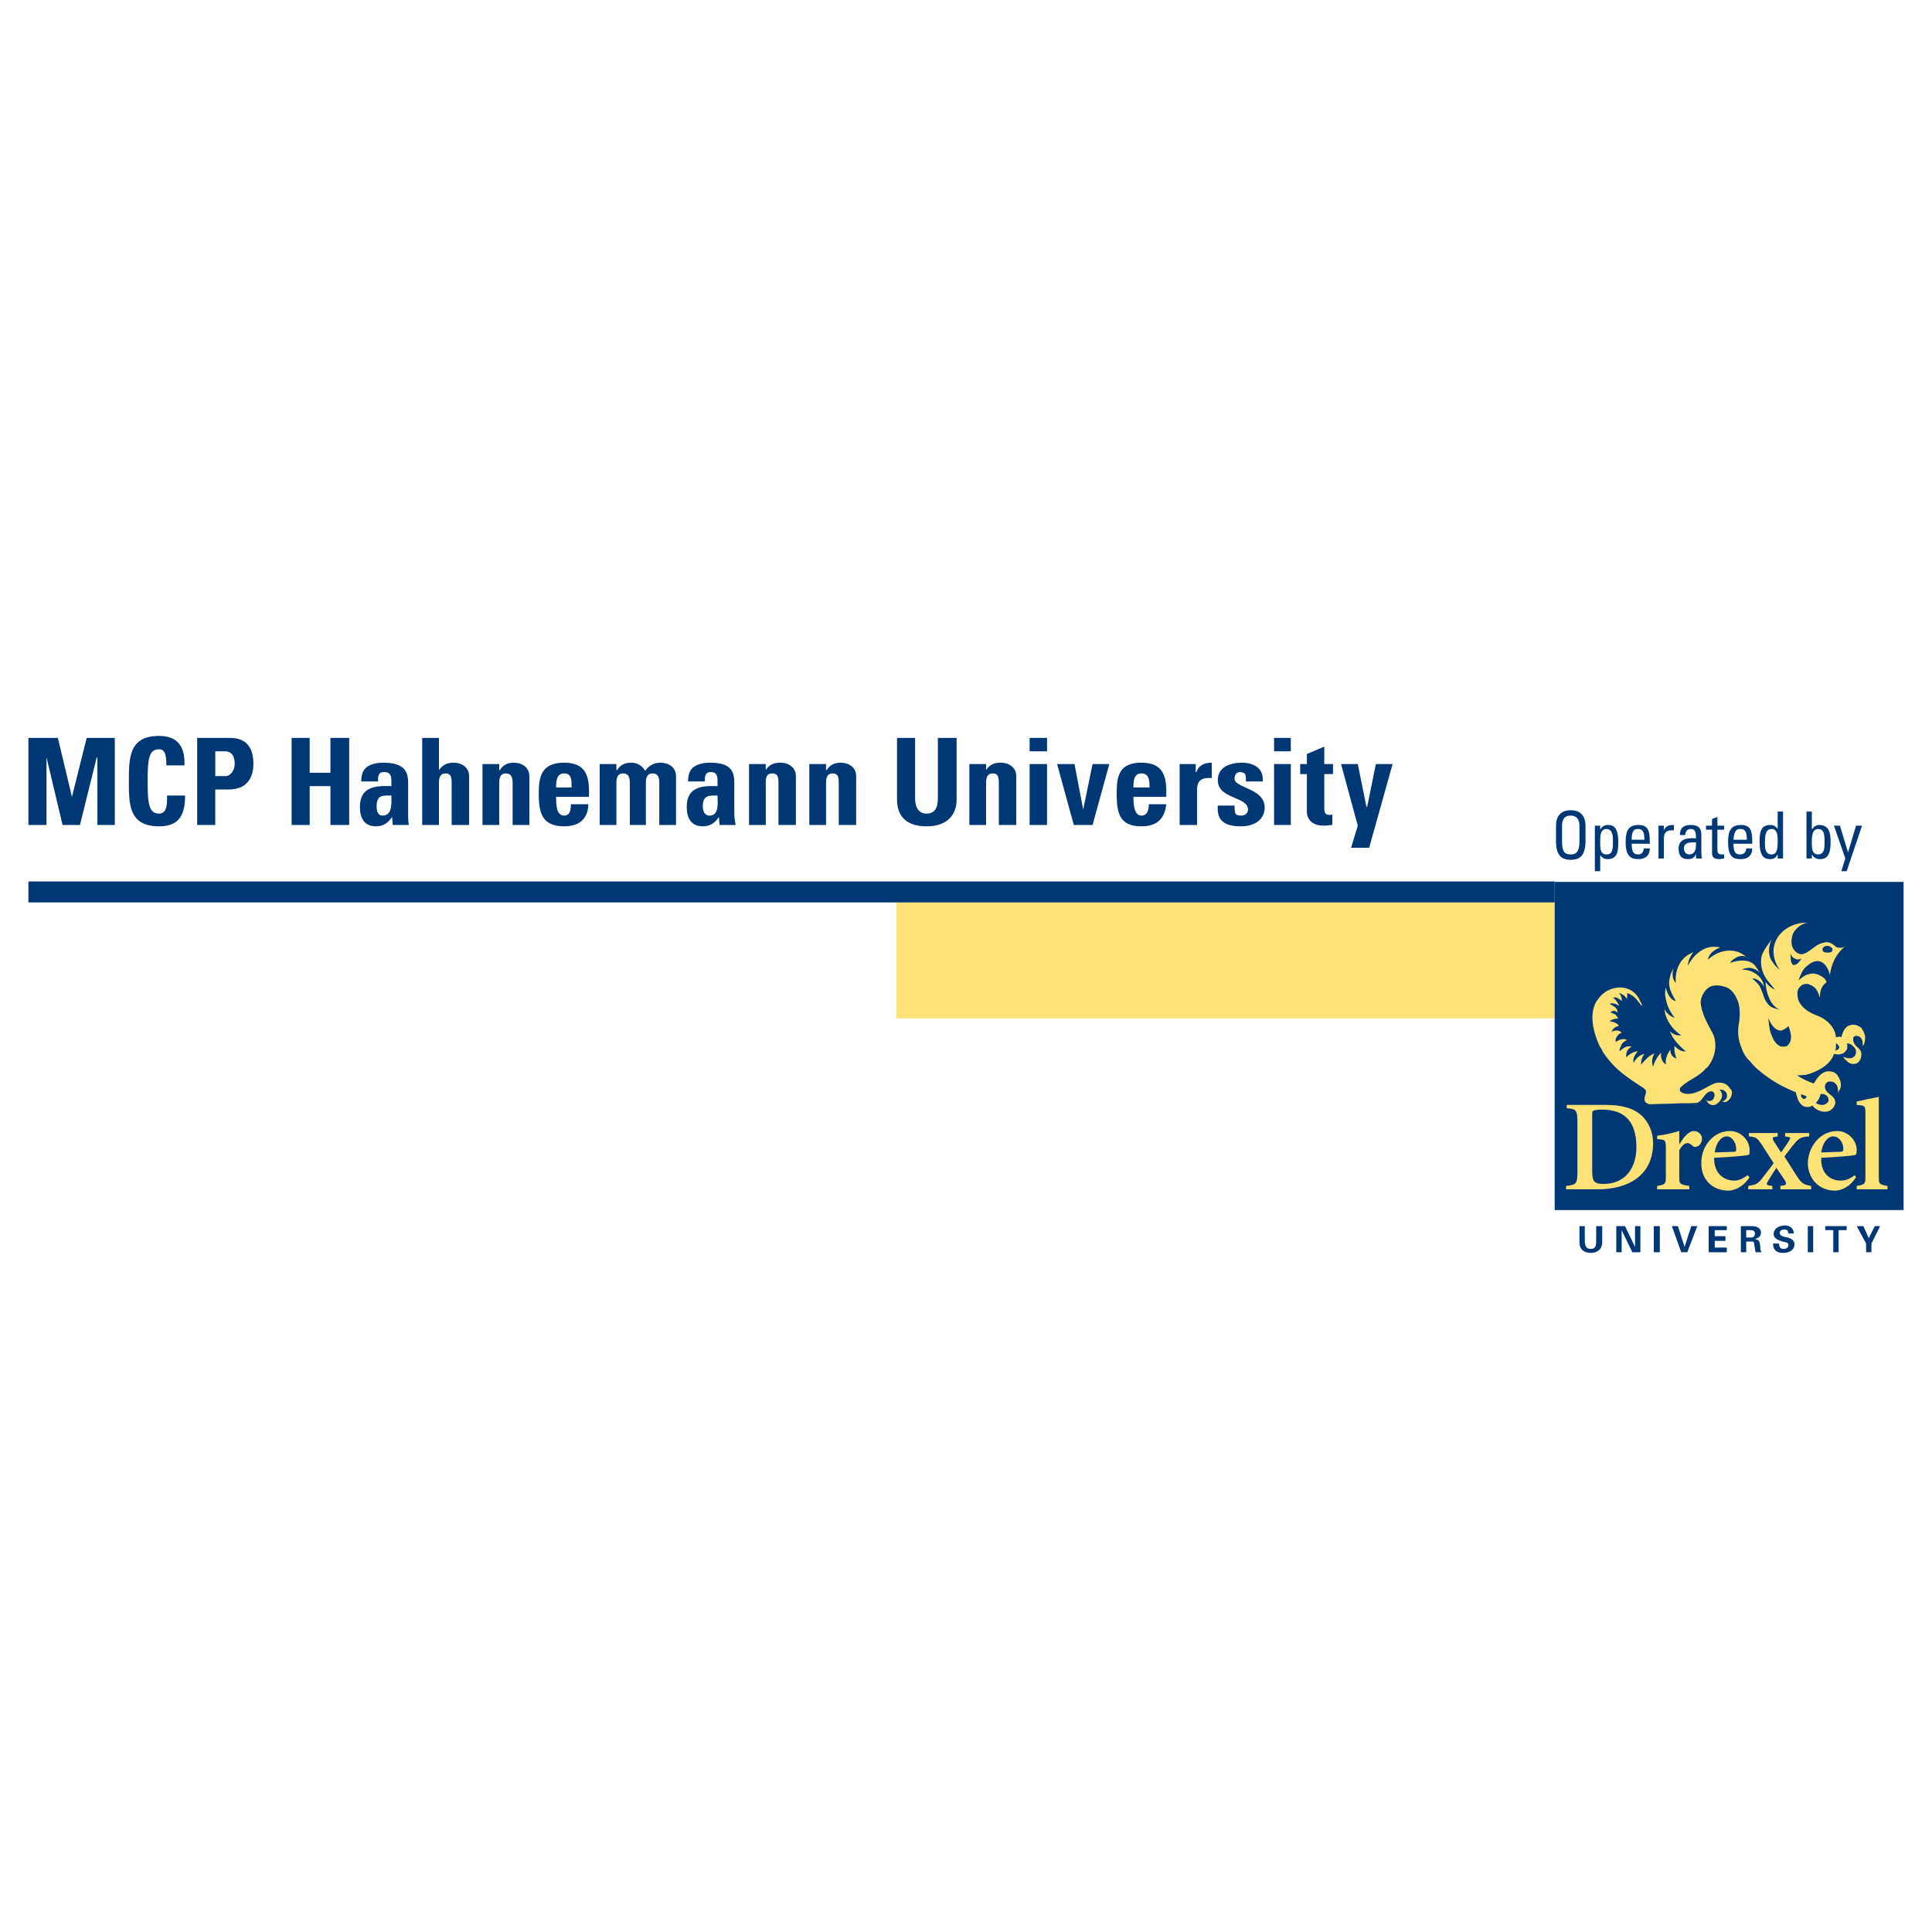 <?xml version="1.0" encoding="utf-8"?>
<!-- Generator: Adobe Illustrator 13.0.0, SVG Export Plug-In . SVG Version: 6.00 Build 14948)  -->
<!DOCTYPE svg PUBLIC "-//W3C//DTD SVG 1.0//EN" "http://www.w3.org/TR/2001/REC-SVG-20010904/DTD/svg10.dtd">
<svg version="1.0" id="Layer_1" xmlns="http://www.w3.org/2000/svg" xmlns:xlink="http://www.w3.org/1999/xlink" x="0px" y="0px"
	 width="192.756px" height="192.756px" viewBox="0 0 192.756 192.756" enable-background="new 0 0 192.756 192.756"
	 xml:space="preserve">
<g>
	<polygon fill-rule="evenodd" clip-rule="evenodd" fill="#FFFFFF" points="0,0 192.756,0 192.756,192.756 0,192.756 0,0 	"/>
	<polygon fill="#FFE275" points="89.429,89.073 155.11,89.073 155.11,101.602 89.429,101.602 89.429,89.073 	"/>
	<polygon fill="#003876" points="2.834,87.945 155.11,87.945 155.11,90.034 2.834,90.034 2.834,87.945 	"/>
	<polygon fill-rule="evenodd" clip-rule="evenodd" fill="#003876" points="155.11,87.987 189.921,87.987 189.921,120.727 
		155.11,120.727 155.11,87.987 	"/>
	<path fill-rule="evenodd" clip-rule="evenodd" fill="#FFE275" d="M187.449,109.436c-0.668,0.133-1.671,0.334-2.205,0.467v0.334
		c0.802,0.068,0.868,0.068,0.868,0.803v6.414c0,0.668-0.066,0.734-0.868,0.869v0.334h3.073v-0.334
		c-0.802-0.135-0.868-0.201-0.868-0.869V109.436L187.449,109.436z M181.703,114.98c0.134-1.002,0.668-1.604,1.202-1.604
		c0.602,0,1.003,0.668,1.003,1.203c0,0.268-0.067,0.334-0.268,0.334L181.703,114.98L181.703,114.98z M185.044,117.252
		c-0.535,0.402-0.936,0.535-1.403,0.535c-1.002,0-2.005-0.668-1.938-2.271c1.403-0.066,3.073-0.201,3.273-0.268
		c0.201,0,0.268-0.066,0.268-0.535c0-0.934-0.868-1.869-1.938-1.869c-1.737,0-2.94,1.604-2.94,3.273
		c0.067,1.471,1.069,2.672,2.74,2.672c0.4,0,1.336-0.199,2.071-1.336L185.044,117.252L185.044,117.252z M178.095,113.043v0.334
		l0.334,0.068c0.268,0,0.2,0.133,0,0.467s-0.468,0.668-0.735,1.068l-0.734-1.135c-0.134-0.268-0.134-0.4,0.066-0.4l0.335-0.068
		v-0.334h-2.874v0.334c0.735,0.068,0.803,0.135,1.27,0.803l1.203,1.871c-0.401,0.533-0.802,1.068-1.069,1.402
		c-0.534,0.734-0.734,0.734-1.47,0.869v0.334h2.405v-0.334l-0.4-0.066c-0.201-0.068-0.201-0.135,0-0.469
		c0.267-0.467,0.534-0.869,0.802-1.27l0.868,1.27c0.134,0.268,0.134,0.4-0.066,0.469l-0.401,0.066v0.334h3.073v-0.334
		c-0.668-0.135-0.868-0.135-1.403-0.936l-1.269-2.004c0.468-0.602,0.802-1.07,0.936-1.203c0.534-0.668,0.734-0.734,1.536-0.803
		v-0.334H178.095L178.095,113.043z M171.079,114.98c0.134-1.002,0.668-1.604,1.202-1.604c0.535,0,0.936,0.668,0.936,1.203
		c0,0.268,0,0.334-0.2,0.334L171.079,114.98L171.079,114.98z M174.354,117.252c-0.535,0.402-0.936,0.535-1.337,0.535
		c-1.002,0-2.004-0.668-2.004-2.271c1.402-0.066,3.073-0.201,3.273-0.268c0.268,0,0.268-0.066,0.268-0.535
		c0-0.934-0.869-1.869-1.938-1.869c-1.737,0-2.94,1.604-2.874,3.273c0,1.471,1.003,2.672,2.74,2.672
		c0.334,0,1.336-0.199,2.071-1.336L174.354,117.252L174.354,117.252z M167.538,112.844c-0.668,0.199-1.537,0.4-2.205,0.467v0.334
		c0.802,0.066,0.868,0.066,0.868,0.869v2.939c0,0.668-0.066,0.734-0.868,0.869v0.334h3.207v-0.334
		c-0.936-0.135-1.002-0.201-1.002-0.869v-2.672c0.267-0.535,0.601-0.736,0.802-0.736c0.2,0,0.4,0.135,0.602,0.334
		c0.066,0.068,0.2,0.068,0.4,0c0.268-0.066,0.468-0.467,0.468-0.801s-0.334-0.734-0.802-0.734c-0.602,0-1.136,0.801-1.47,1.336l0,0
		V112.844L167.538,112.844z M158.852,111.439c0-0.334,0-0.535,0.067-0.602c0.133-0.066,0.468-0.133,0.868-0.133
		c2.071,0,3.475,0.936,3.475,3.742c0,2.137-1.136,3.674-3.274,3.674c-1.002,0-1.136-0.268-1.136-1.469V111.439L158.852,111.439z
		 M156.312,110.236v0.334c1.002,0.068,1.069,0.201,1.069,1.604v4.545c0,1.402-0.067,1.469-1.136,1.604v0.334h3.207
		c3.007,0,5.479-1.404,5.479-4.611c0-1.135-0.468-2.07-1.069-2.672c-0.868-0.869-2.204-1.137-3.675-1.137H156.312L156.312,110.236z"
		/>
	<path fill-rule="evenodd" clip-rule="evenodd" fill="#003876" d="M159.252,122.33v1.404c0,0.467,0,0.869-0.534,0.869
		s-0.602-0.402-0.602-0.869v-1.404h-0.534v1.605c0,0.734,0.468,1.068,1.136,1.068c0.602,0,1.136-0.334,1.136-1.068v-1.605H159.252
		L159.252,122.33z"/>
	<polygon fill-rule="evenodd" clip-rule="evenodd" fill="#003876" points="163.662,124.938 163.662,122.33 163.128,122.33 
		163.128,124.336 163.128,124.402 162.126,122.33 161.257,122.33 161.257,124.938 161.791,124.938 161.791,122.799 161.791,122.732 
		162.86,124.938 163.662,124.938 	"/>
	<polygon fill-rule="evenodd" clip-rule="evenodd" fill="#003876" points="165.6,122.33 164.999,122.33 164.999,124.938 
		165.6,124.938 165.6,122.33 	"/>
	<polygon fill-rule="evenodd" clip-rule="evenodd" fill="#003876" points="167.738,124.938 168.34,124.938 169.342,122.33 
		168.74,122.33 168.072,124.402 168.072,124.402 167.404,122.33 166.803,122.33 167.738,124.938 	"/>
	<polygon fill-rule="evenodd" clip-rule="evenodd" fill="#003876" points="170.478,124.938 172.281,124.938 172.281,124.469 
		171.079,124.469 171.079,123.801 172.148,123.801 172.148,123.334 171.079,123.334 171.079,122.732 172.281,122.732 
		172.281,122.33 170.478,122.33 170.478,124.938 	"/>
	<path fill-rule="evenodd" clip-rule="evenodd" fill="#003876" d="M174.22,122.732h0.468c0.267,0,0.4,0.133,0.4,0.334
		c0,0.268-0.134,0.4-0.4,0.4h-0.468V122.732L174.22,122.732z M174.22,123.867h0.602c0.2,0,0.2,0.201,0.2,0.334
		c0.066,0.268,0.066,0.469,0.134,0.736h0.601c-0.134-0.135-0.134-0.469-0.134-0.602c-0.066-0.4-0.066-0.668-0.467-0.668V123.6
		c0.267-0.066,0.534-0.266,0.534-0.6c0-0.535-0.468-0.67-0.936-0.67h-1.069v2.607h0.535V123.867L174.22,123.867z"/>
	<path fill-rule="evenodd" clip-rule="evenodd" fill="#003876" d="M178.964,123.066c0-0.535-0.401-0.803-0.869-0.803
		c-0.534,0-1.136,0.268-1.136,0.869c0,0.467,0.534,0.602,0.868,0.734c0.268,0.068,0.602,0.068,0.602,0.334
		c0,0.334-0.268,0.402-0.534,0.402c-0.268,0-0.401-0.201-0.401-0.535h-0.601c0,0.668,0.4,0.936,1.002,0.936s1.136-0.268,1.136-0.869
		c0-0.535-0.602-0.668-1.002-0.734c-0.201-0.066-0.468-0.135-0.468-0.4c0-0.201,0.2-0.336,0.468-0.336c0.267,0,0.4,0.135,0.4,0.402
		H178.964L178.964,123.066z"/>
	<polygon fill-rule="evenodd" clip-rule="evenodd" fill="#003876" points="180.901,122.33 180.366,122.33 180.366,124.938 
		180.901,124.938 180.901,122.33 	"/>
	<polygon fill-rule="evenodd" clip-rule="evenodd" fill="#003876" points="182.104,122.732 182.905,122.732 182.905,124.938 
		183.44,124.938 183.44,122.732 184.242,122.732 184.242,122.33 182.104,122.33 182.104,122.732 	"/>
	<polygon fill-rule="evenodd" clip-rule="evenodd" fill="#003876" points="186.18,124.938 186.714,124.938 186.714,124.068 
		187.583,122.33 187.048,122.33 186.447,123.533 185.912,122.33 185.244,122.33 186.18,124.068 186.18,124.938 	"/>
	<polygon fill-rule="evenodd" clip-rule="evenodd" fill="#003876" points="4.639,82.308 4.639,75.56 4.639,75.56 6.242,82.308 
		7.979,82.308 9.65,75.56 9.717,75.56 9.717,82.308 11.454,82.308 11.454,73.622 8.648,73.622 7.178,79.501 7.178,79.501 
		5.774,73.622 2.834,73.622 2.834,82.308 4.639,82.308 	"/>
	<path fill-rule="evenodd" clip-rule="evenodd" fill="#003876" d="M15.864,82.441c1.67,0,2.606-0.735,2.606-3.073h-1.804
		c0,0.668,0.067,1.804-0.802,1.804c-1.002,0-1.136-1.002-1.136-3.207c0-2.272,0.134-3.208,1.136-3.208
		c0.535,0,0.735,0.401,0.735,1.604h1.804c0.067-1.871-0.668-2.939-2.539-2.939c-3.007,0-3.007,2.205-3.007,4.543
		C12.857,80.236,12.857,82.441,15.864,82.441L15.864,82.441z"/>
	<path fill-rule="evenodd" clip-rule="evenodd" fill="#003876" d="M21.477,74.958h0.936c0.802,0,1.002,0.602,1.002,1.27
		c0,0.601-0.4,1.203-0.935,1.203h-1.002V74.958L21.477,74.958z M19.672,82.308h1.804v-3.541h1.336c2.138,0,2.472-1.604,2.472-2.539
		c0-1.604-0.668-2.606-2.339-2.606h-3.274V82.308L19.672,82.308z"/>
	<polygon fill-rule="evenodd" clip-rule="evenodd" fill="#003876" points="30.897,77.096 30.897,73.622 29.094,73.622 
		29.094,82.308 30.897,82.308 30.897,78.433 32.969,78.433 32.969,82.308 34.84,82.308 34.84,73.622 32.969,73.622 32.969,77.096 
		30.897,77.096 	"/>
	<path fill-rule="evenodd" clip-rule="evenodd" fill="#003876" d="M39.049,79.368c0,0.668,0.134,2.004-0.869,2.004
		c-0.535,0-0.602-0.535-0.602-0.936C37.579,79.301,38.181,79.368,39.049,79.368L39.049,79.368z M40.72,78.098
		c0-1.069-0.334-2.004-2.472-2.004c-0.668,0-1.203,0.134-1.604,0.401c-0.401,0.268-0.602,0.735-0.602,1.47h1.67
		c0-0.468,0-0.936,0.602-0.936c0.668,0,0.735,0.401,0.735,0.936v0.468c-1.604-0.067-3.14,0.066-3.14,2.071
		c0,1.069,0.401,1.938,1.604,1.938c0.735,0,1.203-0.334,1.604-0.936l0,0l0.067,0.802h1.604c-0.067-0.401-0.067-0.735-0.067-1.136
		V78.098L40.72,78.098z"/>
	<path fill-rule="evenodd" clip-rule="evenodd" fill="#003876" d="M46.8,82.308V77.43c0-0.869-0.735-1.336-1.537-1.336
		c-0.668,0-1.069,0.201-1.47,0.735l0,0v-3.207h-1.67v8.686h1.67v-4.209c0-0.534,0.133-0.935,0.668-0.935s0.601,0.401,0.601,0.935
		v4.209H46.8L46.8,82.308z"/>
	<path fill-rule="evenodd" clip-rule="evenodd" fill="#003876" d="M49.807,76.228h-1.67v6.08h1.67v-4.209
		c0-0.534,0.134-0.935,0.668-0.935c0.534,0,0.668,0.401,0.668,0.935v4.209h1.67V77.43c0-0.869-0.735-1.336-1.537-1.336
		c-0.602,0-1.069,0.201-1.403,0.735h-0.067V76.228L49.807,76.228z"/>
	<path fill-rule="evenodd" clip-rule="evenodd" fill="#003876" d="M55.486,78.566c0-0.535,0-1.403,0.802-1.403
		s0.735,0.802,0.735,1.403H55.486L55.486,78.566z M58.76,79.501c0.067-1.938-0.2-3.408-2.472-3.408s-2.539,1.403-2.539,3.074
		c0,1.938,0.334,3.274,2.539,3.274c0.802,0,1.403-0.201,1.804-0.601c0.401-0.401,0.601-0.936,0.601-1.604h-1.737
		c0,0.535-0.067,1.136-0.668,1.136c-0.802,0-0.802-1.136-0.802-1.871H58.76L58.76,79.501z"/>
	<path fill-rule="evenodd" clip-rule="evenodd" fill="#003876" d="M61.5,76.228h-1.67v6.08h1.67v-4.209
		c0-0.534,0.134-0.935,0.668-0.935s0.668,0.401,0.668,0.935v4.209h1.604v-4.209c0-0.534,0.133-0.935,0.668-0.935
		c0.534,0,0.668,0.401,0.668,0.935v4.209h1.67V77.43c0-0.869-0.735-1.336-1.537-1.336c-0.668,0-1.136,0.267-1.537,0.802
		c-0.334-0.535-0.802-0.802-1.403-0.802c-0.602,0-1.069,0.201-1.403,0.735H61.5V76.228L61.5,76.228z"/>
	<path fill-rule="evenodd" clip-rule="evenodd" fill="#003876" d="M71.589,79.368c0,0.668,0.201,2.004-0.802,2.004
		c-0.534,0-0.668-0.535-0.668-0.936C70.119,79.301,70.787,79.368,71.589,79.368L71.589,79.368z M73.26,78.098
		c0-1.069-0.268-2.004-2.406-2.004c-0.668,0-1.203,0.134-1.604,0.401c-0.401,0.268-0.601,0.735-0.601,1.47h1.67
		c0-0.468,0-0.936,0.602-0.936c0.601,0,0.668,0.401,0.668,0.936v0.468c-1.537-0.067-3.073,0.066-3.073,2.071
		c0,1.069,0.4,1.938,1.604,1.938c0.735,0,1.203-0.334,1.604-0.936l0,0l0.067,0.802h1.604c-0.067-0.401-0.133-0.735-0.133-1.136
		V78.098L73.26,78.098z"/>
	<path fill-rule="evenodd" clip-rule="evenodd" fill="#003876" d="M76.4,76.228h-1.67v6.08h1.67v-4.209
		c0-0.534,0.067-0.935,0.668-0.935c0.534,0,0.601,0.401,0.601,0.935v4.209h1.737V77.43c0-0.869-0.735-1.336-1.537-1.336
		c-0.668,0-1.136,0.201-1.47,0.735l0,0V76.228L76.4,76.228z"/>
	<path fill-rule="evenodd" clip-rule="evenodd" fill="#003876" d="M82.414,76.228h-1.67v6.08h1.67v-4.209
		c0-0.534,0.133-0.935,0.668-0.935s0.601,0.401,0.601,0.935v4.209h1.737V77.43c0-0.869-0.735-1.336-1.537-1.336
		c-0.602,0-1.069,0.201-1.403,0.735h-0.066V76.228L82.414,76.228z"/>
	<path fill-rule="evenodd" clip-rule="evenodd" fill="#003876" d="M93.572,73.622v6.014c0,1.002-0.334,1.537-1.136,1.537
		c-0.668,0-1.136-0.468-1.136-1.537v-6.014h-1.804v6.147c0,1.67,0.936,2.672,2.94,2.672c2.271,0,3.006-1.336,3.006-2.672v-6.147
		H93.572L93.572,73.622z"/>
	<path fill-rule="evenodd" clip-rule="evenodd" fill="#003876" d="M98.383,76.228h-1.67v6.08h1.67v-4.209
		c0-0.534,0.134-0.935,0.668-0.935s0.602,0.401,0.602,0.935v4.209h1.737V77.43c0-0.869-0.735-1.336-1.537-1.336
		c-0.668,0-1.136,0.201-1.47,0.735l0,0V76.228L98.383,76.228z"/>
	<path fill-rule="evenodd" clip-rule="evenodd" fill="#003876" d="M104.463,76.228h-1.737v6.08h1.737V76.228L104.463,76.228z
		 M102.726,73.622v1.336h1.737v-1.336H102.726L102.726,73.622z"/>
	<polygon fill-rule="evenodd" clip-rule="evenodd" fill="#003876" points="107.136,82.308 109.006,82.308 110.677,76.228 
		109.006,76.228 108.071,80.771 108.071,80.771 107.202,76.228 105.465,76.228 107.136,82.308 	"/>
	<path fill-rule="evenodd" clip-rule="evenodd" fill="#003876" d="M113.082,78.566c0-0.535,0-1.403,0.802-1.403
		s0.802,0.802,0.802,1.403H113.082L113.082,78.566z M116.356,79.501c0.066-1.938-0.201-3.408-2.473-3.408s-2.472,1.403-2.472,3.074
		c0,1.938,0.267,3.274,2.472,3.274c0.802,0,1.403-0.201,1.804-0.601c0.401-0.401,0.602-0.936,0.669-1.604h-1.737
		c0,0.535-0.134,1.136-0.735,1.136c-0.735,0-0.802-1.136-0.802-1.871H116.356L116.356,79.501z"/>
	<path fill-rule="evenodd" clip-rule="evenodd" fill="#003876" d="M117.692,76.228v6.08h1.737v-3.341c0-0.601,0-1.47,1.47-1.336
		v-1.537c-0.668,0-1.27,0.201-1.536,0.936h-0.067v-0.802H117.692L117.692,76.228z"/>
	<path fill-rule="evenodd" clip-rule="evenodd" fill="#003876" d="M121.501,80.37c-0.134,1.67,0.869,2.071,2.339,2.071
		s2.339-0.802,2.339-1.871c0-1.938-3.008-1.938-3.008-2.873c0-0.401,0.201-0.668,0.535-0.668c0.2,0,0.334,0.067,0.468,0.134
		c0.134,0.133,0.134,0.401,0.134,0.802h1.67c0.134-1.336-0.936-1.871-2.071-1.871s-2.405,0.401-2.405,1.737
		c0,1.938,3.007,1.604,3.007,2.94c0,0.401-0.334,0.602-0.668,0.602s-0.535-0.067-0.602-0.268c-0.067-0.2-0.067-0.468-0.067-0.735
		H121.501L121.501,80.37z"/>
	<path fill-rule="evenodd" clip-rule="evenodd" fill="#003876" d="M128.784,76.228h-1.67v6.08h1.67V76.228L128.784,76.228z
		 M127.114,73.622v1.336h1.67v-1.336H127.114L127.114,73.622z"/>
	<path fill-rule="evenodd" clip-rule="evenodd" fill="#003876" d="M129.72,77.23h0.668v3.808c0,0.334,0.2,1.336,1.67,1.336
		c0.401,0,0.669-0.067,0.869-0.067v-1.069c-0.066,0.067-0.134,0.067-0.268,0.067c-0.534,0-0.534-0.334-0.534-0.802V77.23h0.868
		v-1.002h-0.868V74.49l-1.737,0.735v1.002h-0.668V77.23L129.72,77.23z"/>
	<polygon fill-rule="evenodd" clip-rule="evenodd" fill="#003876" points="134.798,84.58 136.602,84.58 138.94,76.228 
		137.27,76.228 136.401,80.504 136.334,80.504 135.466,76.228 133.795,76.228 135.466,82.375 134.798,84.58 	"/>
	<path fill-rule="evenodd" clip-rule="evenodd" fill="#003876" d="M156.714,85.782c1.002,0,1.47-0.535,1.47-1.871v-1.537
		c0-0.935-0.468-1.537-1.47-1.537c-1.003,0-1.471,0.602-1.471,1.537v1.537C155.243,85.248,155.711,85.782,156.714,85.782
		L156.714,85.782z M156.714,85.248c-0.602,0-0.869-0.267-0.869-1.27v-1.604c0-1.002,0.668-1.002,0.869-1.002
		c0.133,0,0.868,0,0.868,1.002v1.604C157.582,84.98,157.248,85.248,156.714,85.248L156.714,85.248z"/>
	<path fill-rule="evenodd" clip-rule="evenodd" fill="#003876" d="M160.255,85.248c-0.602,0-0.602-0.668-0.602-1.069
		c0-0.535-0.066-1.47,0.602-1.47s0.668,0.735,0.668,1.27C160.923,84.847,160.856,85.248,160.255,85.248L160.255,85.248z
		 M159.653,82.375h-0.534v4.543h0.534v-1.604l0,0c0.2,0.268,0.401,0.401,0.735,0.401c1.068,0,1.068-0.936,1.068-1.737
		c0-1.47-0.534-1.67-1.002-1.67c-0.4,0-0.602,0.134-0.802,0.468l0,0V82.375L159.653,82.375z"/>
	<path fill-rule="evenodd" clip-rule="evenodd" fill="#003876" d="M162.794,83.778c0-0.936,0.268-1.069,0.601-1.069
		c0.401,0,0.669,0.134,0.669,1.069H162.794L162.794,83.778z M164.598,84.179v-0.267c0-1.069-0.2-1.604-1.136-1.604
		c-1.136,0-1.27,0.802-1.27,1.737c0,1.47,0.602,1.67,1.27,1.67s1.136-0.334,1.136-1.069h-0.602c0,0.334-0.2,0.601-0.534,0.601
		c-0.4,0-0.668-0.133-0.668-1.069H164.598L164.598,84.179z"/>
	<path fill-rule="evenodd" clip-rule="evenodd" fill="#003876" d="M166.001,82.375h-0.534v3.274h0.534v-1.938
		c0-0.468,0.134-0.869,0.735-0.869c0.134,0,0.2,0,0.267,0v-0.535c-0.468,0-0.802,0.067-1.002,0.535l0,0V82.375L166.001,82.375z"/>
	<path fill-rule="evenodd" clip-rule="evenodd" fill="#003876" d="M169.208,84.045c0.067,1.002-0.334,1.203-0.668,1.203
		s-0.534-0.267-0.534-0.601C168.006,83.978,168.74,84.045,169.208,84.045L169.208,84.045z M169.208,85.649h0.602
		c-0.067-0.268-0.067-0.535-0.067-0.802V83.31c0-0.602-0.2-1.002-1.068-1.002c-0.668,0-1.069,0.268-1.069,1.002h0.534
		c0-0.334,0.201-0.602,0.535-0.602c0.534,0,0.534,0.468,0.534,0.936c-0.734-0.067-1.737,0-1.737,1.002
		c0,0.601,0.2,1.069,0.936,1.069c0.401,0,0.668-0.133,0.802-0.534l0,0V85.649L169.208,85.649z"/>
	<path fill-rule="evenodd" clip-rule="evenodd" fill="#003876" d="M170.21,82.375v0.401h0.602v2.339
		c0,0.401,0.201,0.601,0.735,0.601c0.134,0,0.334-0.066,0.468-0.066v-0.401c-0.067,0-0.201,0-0.201,0
		c-0.468,0-0.468-0.267-0.468-0.468v-2.004h0.669v-0.401h-0.669v-0.869l-0.534,0.201v0.668H170.21L170.21,82.375z"/>
	<path fill-rule="evenodd" clip-rule="evenodd" fill="#003876" d="M172.95,83.778c0.066-0.936,0.334-1.069,0.668-1.069
		c0.4,0,0.668,0.134,0.668,1.069H172.95L172.95,83.778z M174.821,84.179v-0.267c0-1.069-0.201-1.604-1.137-1.604
		c-1.136,0-1.27,0.802-1.27,1.737c0,1.47,0.535,1.67,1.27,1.67c0.669,0,1.137-0.334,1.137-1.069h-0.602
		c0,0.334-0.201,0.601-0.602,0.601c-0.401,0-0.668-0.133-0.668-1.069H174.821L174.821,84.179z"/>
	<path fill-rule="evenodd" clip-rule="evenodd" fill="#003876" d="M177.36,83.844c0,0.668,0,1.403-0.602,1.403
		c-0.669,0-0.669-0.668-0.669-1.203c0-0.869,0.134-1.336,0.669-1.336C177.36,82.708,177.36,83.444,177.36,83.844L177.36,83.844z
		 M177.36,82.708L177.36,82.708c-0.201-0.267-0.401-0.401-0.735-0.401c-1.069,0-1.069,0.936-1.069,1.737
		c0,1.47,0.534,1.67,1.069,1.67c0.334,0,0.534-0.133,0.735-0.468l0,0v0.401h0.534v-4.677h-0.534V82.708L177.36,82.708z"/>
	<path fill-rule="evenodd" clip-rule="evenodd" fill="#003876" d="M180.768,83.844c0-0.4,0.066-1.136,0.602-1.136
		c0.601,0,0.668,0.468,0.668,1.336c0,0.535,0,1.203-0.668,1.203C180.7,85.248,180.768,84.379,180.768,83.844L180.768,83.844z
		 M180.768,85.248L180.768,85.248c0.2,0.334,0.468,0.468,0.802,0.468c0.534,0,1.069-0.2,1.069-1.67c0-0.802-0.067-1.737-1.137-1.737
		c-0.267,0-0.534,0.134-0.668,0.401h-0.066v-1.737h-0.535v4.677h0.535V85.248L180.768,85.248z"/>
	<polygon fill-rule="evenodd" clip-rule="evenodd" fill="#003876" points="183.573,82.375 182.973,82.375 184.108,85.649 
		183.707,86.918 184.242,86.918 185.778,82.375 185.178,82.375 184.376,85.047 184.376,85.047 183.573,82.375 	"/>
	<path fill-rule="evenodd" clip-rule="evenodd" fill="#FFE275" d="M167.604,108.768v0.066c0.268,0.334,0.802,0.334,1.203,0.268
		c0.334-0.066,0.668-0.201,0.935-0.334c0.535-0.268,1.003-0.602,1.537-0.736c0.534-0.066,1.069,0.068,1.337,0.602
		c0.066,0,0.066,0.068,0.133,0.135c0.067,0.199,0.067,0.334,0,0.533c-0.066,0.268-0.267,0.469-0.468,0.602
		c-0.133,0.066-0.334,0.066-0.468,0c0.201-0.066,0.401-0.199,0.468-0.4c0.067-0.201,0-0.467-0.133-0.602
		c-0.067-0.066-0.134-0.066-0.201-0.133c-0.134-0.066-0.267-0.066-0.4-0.066l0.066,0.066c0.134,0.133,0.2,0.334,0.2,0.602
		c-0.066,0.4-0.4,0.734-0.734,0.867c-0.2,0.068-0.401,0-0.602-0.133c-0.134-0.135-0.2-0.268-0.268-0.4
		c0.067,0.066,0.201,0.199,0.401,0.133c0.2,0,0.334-0.133,0.401-0.334c0.066-0.133,0.066-0.334,0-0.467
		c-0.067-0.135-0.268-0.201-0.401-0.135c-0.602,0.135-0.735,1.002-1.336,1.137c-0.735,0.066-1.537,0-2.339,0.066l-2.405,0.066
		c-0.134-0.066-0.334-0.133-0.401-0.268c-0.2-0.4,0.2-0.801,0.067-1.135c-0.067-0.066-0.134-0.135-0.201-0.201
		c-0.935-0.602-1.87-1.203-2.739-2.004c-0.468-0.469-0.936-1.002-1.336-1.604c-0.067-0.201-0.201-0.4-0.334-0.602
		c-0.602-1.336-1.069-3.074-0.335-4.41c0.067-0.066,0.135-0.201,0.201-0.268c0.534-0.801,1.537-1.27,2.539-1.135
		c0.802,0.133,1.402,0.668,1.67,1.402c0.067,0.066,0.067,0.133,0.134,0.201v0.266c-0.066-0.133-0.2-0.334-0.334-0.467
		c-0.268-0.4-0.668-0.734-1.136-0.869c0.066,0.201,0,0.402,0,0.602c-0.134-0.268-0.468-0.533-0.802-0.602
		c0.2,0.201,0.334,0.535,0.267,0.803c-0.2-0.201-0.534-0.469-0.868-0.334c0.134,0.066,0.268,0.199,0.401,0.4
		c0.066,0.133,0.2,0.268,0.2,0.4c-0.2-0.133-0.602-0.334-0.936-0.199c0.268,0.199,0.802,0.334,0.802,0.867
		c-0.134-0.133-0.334-0.199-0.534-0.133l-0.201,0.133c0.201,0.068,0.535,0.135,0.669,0.402l0.133,0.199
		c-0.267,0-0.601,0.068-0.868,0.268c0.334,0.066,0.735,0.133,0.936,0.469c-0.268,0.066-0.602,0.199-0.735,0.6
		c0.334-0.199,0.735-0.199,1.002,0.068c-0.334,0.133-0.668,0.533-0.601,0.936c0.334-0.201,0.734-0.402,1.136-0.201
		c-0.268,0.133-0.535,0.334-0.602,0.602c-0.066,0.133-0.134,0.268-0.134,0.4v0.135c0.334-0.334,0.735-0.602,1.203-0.469
		c-0.401,0.201-0.602,0.602-0.535,1.07c0.067-0.068,0.134-0.135,0.201-0.201c0.267-0.201,0.602-0.4,0.935-0.4
		c-0.267,0.334-0.534,0.734-0.4,1.135c0.2-0.4,0.602-0.801,1.069-0.869c-0.268,0.336-0.334,0.67-0.334,1.07
		c0.334-0.4,0.802-0.936,1.336-1.137c-0.2,0.334-0.334,0.869-0.134,1.336c0.134-0.533,0.468-1.068,0.802-1.402
		c-0.066,0.469,0.067,0.869,0.401,1.137h0.066c-0.066-0.602,0.201-1.07,0.468-1.471c-0.066,0.334,0.134,0.734,0.468,0.869
		l0.134,0.066c-0.134-0.334-0.268-0.803-0.2-1.27c0.268,0.268,0.668,0.602,1.136,0.535c-0.2-0.135-0.401-0.334-0.602-0.535
		c-0.468-0.469-0.802-0.936-1.002-1.471c0.268,0.268,0.668,0.469,1.136,0.402c-0.868-0.535-1.604-1.604-1.671-2.607
		c0.201,0.402,0.602,0.736,1.003,0.869c-0.334-0.467-0.668-1.002-0.802-1.604c-0.134-0.467-0.201-0.936-0.067-1.402
		c0.134,0.533,0.401,1.201,1.003,1.336c-0.334-0.602-0.735-1.203-0.669-2.006c0.067-0.467,0.201-0.935,0.468-1.269
		c-0.2,0.401-0.2,1.069,0.201,1.47v0.066c-0.134-1.202,0.334-2.405,1.336-2.939l0.401-0.201c-0.268,0.401-0.535,0.802-0.535,1.336
		c0.468-0.936,1.47-1.938,2.673-1.871c0.2,0,0.334,0,0.534,0.067c-0.534,0.201-1.136,0.602-1.202,1.203
		c0.802-0.735,1.938-1.136,3.073-0.735c0.268,0.134,0.534,0.267,0.735,0.468c-0.401-0.201-0.869-0.067-1.203,0.201
		c-0.134,0.066-0.334,0.267-0.4,0.4c0.734-0.267,1.938-0.467,2.539,0.334l0.4,0.602c-0.4-0.334-0.868-0.535-1.403-0.401
		c-0.134,0-0.2,0.067-0.334,0.134c0.869,0,1.737,0.468,2.071,1.27l0.134,0.467c-0.268-0.467-0.668-0.867-1.202-0.867
		c0.334,0.334,0.734,0.602,0.868,1.068c0.2,0.4,0.268,0.869,0.534,1.27c0.134,0.201,0.268,0.4,0.535,0.535
		c0.267,0.133,0.602,0.199,0.868,0.268c-0.4-0.135-0.734-0.469-0.936-0.803c-0.334-0.602-0.534-1.336-0.534-2.004
		c0.2,0.334,0.602,0.668,0.936,0.801c-0.2-0.268-0.334-0.4-0.535-0.668c-0.668-0.734-1.002-1.67-0.802-2.672
		c0.201-0.602,0.602-1.136,1.003-1.67c-0.334,0.668-0.401,1.604,0.066,2.205c0.2,0.334,0.468,0.601,0.735,0.802
		c-0.535-0.735-0.802-1.737-0.468-2.673c0.468-1.27,1.737-1.938,2.939-2.004h0.334c-0.602,0.067-1.069,0.468-1.402,0.936
		c-0.268,0.535-0.335,1.27,0,1.737c0.2,0.267,0.468,0.468,0.801,0.468c0.803-0.134,1.337-1.002,2.139-1.136
		c0.468-0.201,0.936,0.067,1.27,0.401c0.268,0.134,0.668,0.134,0.936-0.067c-0.868,0.668-1.403,1.737-1.537,2.874
		c-0.134-0.535-0.4-1.137-0.936-1.337c-0.601-0.201-1.068,0.2-1.47,0.534c-0.401,0.401-0.534,0.869-0.734,1.336
		c0.267-0.199,0.601-0.533,1.002-0.601c0.534-0.2,1.002,0,1.403,0.267c0.2,0.135,0.334,0.268,0.4,0.535
		c-0.534,0.334-0.668,0.936-0.668,1.537c-0.134-0.469-0.334-1.07-0.936-1.27c-0.334-0.201-0.802-0.135-1.069,0.199
		c-0.268,0.268-0.268,0.67-0.2,1.004c0,0.133,0.067,0.334,0.134,0.467c0.4,0.734,1.136,1.137,1.871,1.402
		c0.868,0.336,1.737,1.137,1.804,2.139c0.134,0,0.4-0.133,0.534,0c0.134-0.467,0.334-1.068,0.869-1.203
		c0.4-0.133,0.802,0,1.136,0.268c0.268,0.4,0.468,0.803,0.334,1.336c0,0.135-0.066,0.334-0.2,0.469c0,0,0,0.066-0.067,0.066
		c0.067,0,0.067-0.066,0.067-0.066c0-0.268,0-0.535-0.134-0.734c-0.134-0.201-0.268-0.268-0.468-0.268
		c-0.134-0.066-0.268,0.066-0.334,0.133c-0.066,0.4,0.066,0.602,0.268,0.869c0.267,0.201,0.534,0.467,0.534,0.801
		c0,0.402-0.134,0.736-0.468,0.936c-0.4,0.135-0.802,0-1.002-0.266c-0.201-0.135-0.268-0.268-0.334-0.402
		c0.267,0.135,0.802,0.268,1.068,0c0.134-0.133,0.201-0.268,0.201-0.467c0-0.268-0.134-0.469-0.334-0.602c0,0,0-0.066-0.067-0.066
		c-0.134-0.135-0.334-0.201-0.534-0.201c0.066,0.066,0.066,0.133,0.066,0.268c0,0.201,0,0.334-0.134,0.467
		c-0.267,0.402-0.734,0.402-1.202,0.334c-0.2,0.602-0.668,1.07-1.203,1.404c-0.534,0.334-1.069,0.535-1.604,0.668l-0.869,0.066
		c0.535,0.334,1.069,0.602,1.671,0.803c0.268-0.469,0.668-1.07,1.27-1.203c0.468-0.066,0.936,0.066,1.136,0.467
		c0.268,0.402,0.401,0.869,0.2,1.338l-0.066,0.066l-0.134,0.334c0-0.135,0.067-0.201,0-0.334c0-0.268-0.066-0.535-0.334-0.736
		c-0.134-0.133-0.334-0.133-0.534-0.133c-0.134,0-0.334,0.133-0.401,0.334c-0.066,0.201,0,0.4,0.067,0.535
		c0.267,0.467,1.002,0.602,0.936,1.336c-0.067,0.201-0.134,0.4-0.401,0.602c-0.268,0.268-0.868,0.268-1.27,0.066
		c-0.2-0.066-0.468-0.268-0.602-0.467c-0.334,0.199-0.802,0.199-1.069-0.068c-0.4-0.334-0.468-0.801-0.601-1.27
		c-0.2-0.066-0.334-0.133-0.468-0.199c-1.27-0.535-2.405-1.27-3.475-2.205c-0.2-0.201-0.4-0.4-0.602-0.668
		c-0.468-0.4-0.734-0.936-0.936-1.537c-0.267-0.668-0.334-1.471-0.2-2.205s0.134-1.537-0.066-2.205
		c-0.201-0.535-0.468-1.002-0.936-1.336c-0.535-0.268-1.203-0.4-1.805-0.201c-0.534,0.268-0.936,0.869-1.002,1.537
		c0.066,1.137,0.668,2.139,1.203,3.141c0.2,0.4,0.267,0.801,0.267,1.27c0,0.801-0.334,1.604-0.868,2.205c-0.067,0-0.067,0-0.067,0
		c-0.668,0.869-1.736,1.135-2.472,1.871C167.604,108.5,167.604,108.633,167.604,108.768L167.604,108.768z M178.896,95.538
		c0.2,0.134,0.468,0.267,0.735,0.134c0.066,0,0.133-0.067,0.133-0.067c-0.2,0.267-0.468,0.735-0.868,0.668
		c-0.334-0.267-0.2-0.869-0.268-1.27C178.629,95.204,178.763,95.404,178.896,95.538L178.896,95.538z M182.839,94.669
		c0,0.133-0.066,0.334-0.2,0.334c-0.268,0.067-0.535,0.067-0.735-0.067c-0.066-0.134-0.134-0.267,0-0.401
		C182.104,94.268,182.639,94.334,182.839,94.669L182.839,94.669z M167.07,104.357L167.07,104.357L167.07,104.357z M183.44,104.357
		c-0.067-0.135-0.134-0.201-0.268-0.268c0,0.066,0,0.201,0,0.268c0,0.201,0,0.334-0.066,0.467c0.2-0.066,0.4-0.133,0.4-0.4
		C183.507,104.424,183.507,104.357,183.44,104.357L183.44,104.357z M178.295,104.357c0.067-0.066,0.067-0.066,0.134-0.135
		c0.468-0.533,0.2-1.336,0-1.869c-0.134,0.199-0.468,0.4-0.735,0.467c-0.668,0-1.068-0.734-1.269-1.27
		c0.066,0.467,0.066,0.936,0.2,1.402c0.2,0.535,0.4,1.137,0.936,1.404c0.133,0.066,0.2,0.066,0.334,0.066
		C178.095,104.424,178.161,104.424,178.295,104.357L178.295,104.357z M182.237,109.301c0.134,0.135,0.2,0.268,0.2,0.469
		c0,0.199-0.2,0.334-0.334,0.4c-0.267,0.135-0.668,0.066-0.936-0.133c0.268-0.268,0.401-0.535,0.468-0.869
		C181.837,109.102,182.037,109.168,182.237,109.301L182.237,109.301z M180.232,109.369c0,0.133-0.066,0.268-0.267,0.268
		c-0.134,0-0.201-0.135-0.268-0.268v-0.201L180.232,109.369L180.232,109.369z"/>
</g>
</svg>
